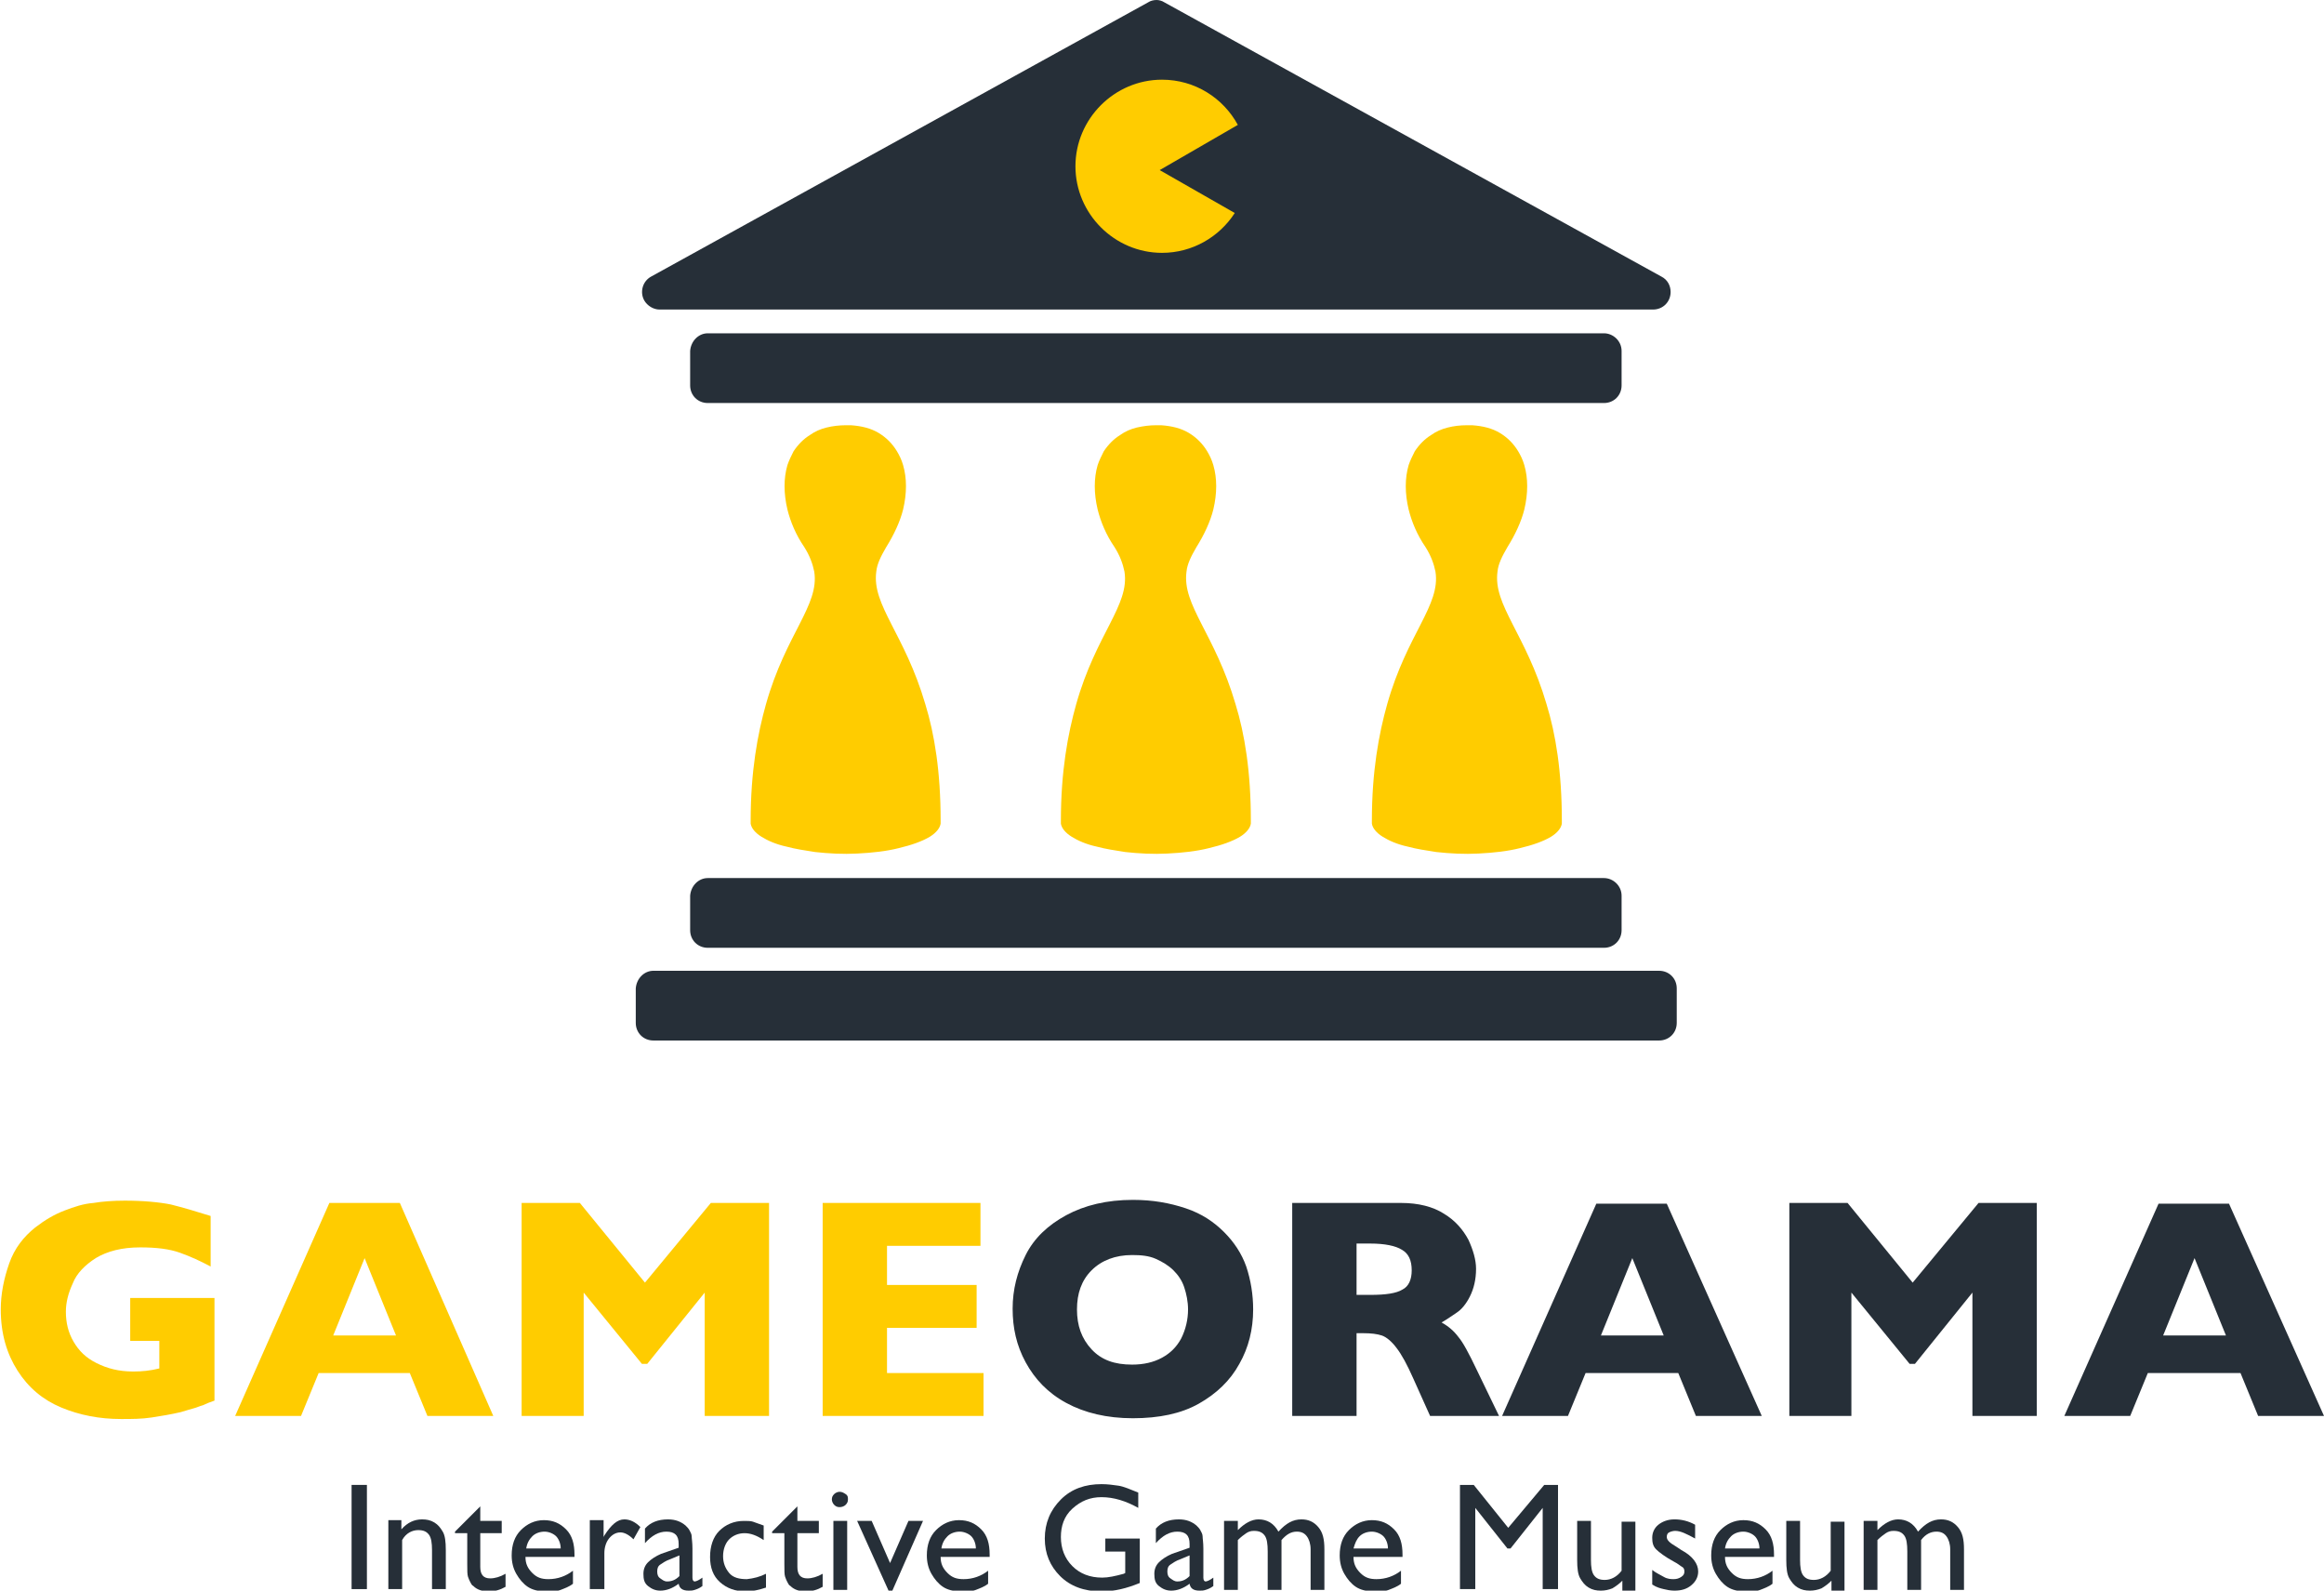 <?xml version="1.0" encoding="utf-8"?>
<!-- Generator: Adobe Illustrator 18.0.0, SVG Export Plug-In . SVG Version: 6.00 Build 0)  -->
<!DOCTYPE svg PUBLIC "-//W3C//DTD SVG 1.1//EN" "http://www.w3.org/Graphics/SVG/1.1/DTD/svg11.dtd">
<svg version="1.1" id="Ebene_1" xmlns="http://www.w3.org/2000/svg" xmlns:xlink="http://www.w3.org/1999/xlink" x="0px" y="0px"
	 viewBox="0 0 303.4 207.6" enable-background="new 0 0 303.4 207.6" xml:space="preserve">
<g>
	<g>
		<path fill="#FFCC00" d="M28,182.8c-0.6,0.2-1.1,0.4-1.5,0.6c-0.4,0.1-0.8,0.3-1.2,0.4s-1,0.3-1.7,0.5c-1.3,0.3-2.5,0.5-3.8,0.7
			c-1.3,0.2-2.6,0.2-4,0.2c-2.8,0-5.4-0.5-7.8-1.5c-2.4-1-4.3-2.6-5.7-4.8c-1.4-2.2-2.2-4.8-2.2-8c0-2,0.4-4,1.1-6
			c0.7-2,1.9-3.5,3.4-4.7c1.3-1,2.5-1.7,3.8-2.2c1.3-0.5,2.5-0.9,3.8-1c1.2-0.2,2.6-0.3,4.1-0.3c2.4,0,4.5,0.2,6,0.5
			c1.6,0.4,3.3,0.9,5.2,1.5v6.6c-1.3-0.7-2.6-1.3-4-1.8s-3.1-0.7-5.2-0.7c-2.4,0-4.3,0.5-5.8,1.4c-1.4,0.9-2.5,2-3,3.3
			c-0.6,1.3-0.9,2.5-0.9,3.7c0,1.4,0.3,2.7,1,3.9c0.7,1.2,1.6,2.1,3,2.8s2.9,1.1,4.8,1.1c1.1,0,2.2-0.1,3.4-0.4V175h-3.8v-5.6H28
			V182.8z"/>
		<path fill="#FFCC00" d="M64.4,184.8h-8.6l-2.3-5.6H41.6l-2.3,5.6h-8.6L43,157h9.2L64.4,184.8z M51.7,174.3l-4.1-10.1l-4.1,10.1
			H51.7z"/>
		<path fill="#FFCC00" d="M100.4,184.8H92v-16.1l-7.5,9.3h-0.7l-7.6-9.3v16.1h-8.1V157h7.6l8.5,10.4l8.6-10.4h7.6V184.8z"/>
		<path fill="#FFCC00" d="M128.3,184.8h-20.9V157H128v5.6h-12.2v5.1h11.7v5.6h-11.7v5.9h12.6V184.8z"/>
		<path fill="#262F38" d="M163.6,170.9c0,2.6-0.6,5-1.8,7.1c-1.2,2.2-3,3.9-5.3,5.2s-5.2,1.9-8.6,1.9c-3.4,0-6.3-0.7-8.7-2
			c-2.4-1.3-4.1-3.1-5.3-5.3s-1.7-4.5-1.7-7c0-2.5,0.6-4.8,1.7-7c1.1-2.2,2.9-3.9,5.3-5.2c2.4-1.3,5.3-2,8.7-2
			c2.6,0,4.8,0.4,6.9,1.1s3.7,1.8,5,3.1c1.3,1.3,2.3,2.8,2.9,4.5C163.3,167.1,163.6,169,163.6,170.9z M155.1,170.9
			c0-1-0.2-2-0.5-2.9c-0.3-0.9-0.8-1.6-1.4-2.2c-0.6-0.6-1.4-1.1-2.3-1.5c-0.9-0.4-1.9-0.5-3.1-0.5c-2.2,0-4,0.7-5.3,2
			s-1.9,3-1.9,5.1s0.6,3.8,1.9,5.2s3,2,5.3,2c1.5,0,2.8-0.3,3.9-0.9c1.1-0.6,1.9-1.4,2.5-2.5C154.8,173.5,155.1,172.2,155.1,170.9z"
			/>
		<path fill="#262F38" d="M195.7,184.8h-9l-2.2-4.9c-0.8-1.8-1.5-3.1-2.2-4c-0.6-0.8-1.3-1.4-1.9-1.6c-0.6-0.2-1.4-0.3-2.4-0.3h-0.9
			v10.8h-8.4V157h14.2c2.3,0,4.2,0.5,5.6,1.4c1.5,0.9,2.5,2.1,3.2,3.4c0.6,1.3,1,2.6,1,3.8c0,1.4-0.3,2.6-0.8,3.6
			c-0.5,1-1.1,1.7-1.7,2.1s-1.3,0.9-2,1.3c0.9,0.5,1.6,1.1,2.2,1.9c0.6,0.7,1.4,2.2,2.4,4.3L195.7,184.8z M184.3,165.8
			c0-1.3-0.4-2.2-1.3-2.7c-0.8-0.5-2.2-0.8-4.1-0.8h-1.8v6.7h1.8c2,0,3.4-0.2,4.2-0.7C183.9,167.9,184.3,167,184.3,165.8z"/>
		<path fill="#262F38" d="M230,184.8h-8.6l-2.3-5.6h-12.1l-2.3,5.6h-8.6l12.3-27.7h9.2L230,184.8z M217.2,174.3l-4.1-10.1l-4.1,10.1
			H217.2z"/>
		<path fill="#262F38" d="M265.9,184.8h-8.4v-16.1L250,178h-0.7l-7.6-9.3v16.1h-8.1V157h7.6l8.5,10.4l8.6-10.4h7.6V184.8z"/>
		<path fill="#262F38" d="M303.4,184.8h-8.6l-2.3-5.6h-12.1l-2.3,5.6h-8.6l12.3-27.7h9.2L303.4,184.8z M290.6,174.3l-4.1-10.1
			l-4.1,10.1H290.6z"/>
	</g>
	<g>
		<path fill="#262F38" d="M45.9,193.8h2v13.6h-2V193.8z"/>
		<path fill="#262F38" d="M52.4,198.5v1.1c0.8-0.9,1.7-1.3,2.7-1.3c0.6,0,1.1,0.1,1.6,0.4s0.8,0.7,1.1,1.2s0.4,1.3,0.4,2.4v5.1h-1.8
			v-5.1c0-0.9-0.1-1.6-0.4-2s-0.7-0.6-1.4-0.6c-0.8,0-1.6,0.4-2.1,1.3v6.4h-1.8v-9H52.4z"/>
		<path fill="#262F38" d="M59.4,199.9l3.3-3.3v1.9h2.8v1.6h-2.8v4.4c0,1,0.4,1.5,1.3,1.5c0.6,0,1.3-0.2,2-0.6v1.7
			c-0.7,0.4-1.4,0.6-2.2,0.6c-0.8,0-1.5-0.2-2-0.7c-0.2-0.1-0.3-0.3-0.4-0.5s-0.2-0.4-0.3-0.7s-0.1-0.8-0.1-1.7v-4h-1.6V199.9z"/>
		<path fill="#262F38" d="M74.9,203.2h-6.3c0,0.9,0.3,1.5,0.9,2.1s1.2,0.8,2.1,0.8c1.2,0,2.3-0.4,3.2-1.1v1.7
			c-0.5,0.4-1.1,0.6-1.6,0.8s-1.2,0.2-1.9,0.2c-1,0-1.8-0.2-2.4-0.6s-1.1-1-1.5-1.7s-0.6-1.5-0.6-2.4c0-1.4,0.4-2.5,1.2-3.3
			s1.8-1.3,3-1.3c1.2,0,2.1,0.4,2.9,1.2s1.1,1.9,1.1,3.3V203.2z M68.7,202.1h4.5c0-0.7-0.3-1.3-0.6-1.6s-0.9-0.6-1.5-0.6
			s-1.2,0.2-1.6,0.6S68.8,201.4,68.7,202.1z"/>
		<path fill="#262F38" d="M78.8,198.5v2.1l0.1-0.2c0.9-1.4,1.7-2.1,2.6-2.1c0.7,0,1.4,0.3,2.1,1l-0.9,1.6c-0.6-0.6-1.2-0.9-1.7-0.9
			c-0.6,0-1.1,0.3-1.5,0.8s-0.6,1.2-0.6,1.9v4.7H77v-9H78.8z"/>
		<path fill="#262F38" d="M90.4,202.1v3.8c0,0.3,0.1,0.5,0.3,0.5c0.2,0,0.6-0.2,1-0.5v1.1c-0.4,0.3-0.7,0.4-1,0.5s-0.5,0.1-0.8,0.1
			c-0.8,0-1.2-0.3-1.3-0.9c-0.8,0.6-1.6,0.9-2.4,0.9c-0.6,0-1.1-0.2-1.6-0.6s-0.6-0.9-0.6-1.6c0-0.6,0.2-1.1,0.6-1.5s1-0.8,1.7-1.1
			l2.3-0.8v-0.5c0-1.1-0.5-1.6-1.6-1.6c-1,0-1.9,0.5-2.8,1.5v-1.9c0.7-0.8,1.7-1.2,3-1.2c1,0,1.7,0.3,2.3,0.8
			c0.2,0.2,0.4,0.4,0.5,0.6s0.3,0.5,0.3,0.8S90.4,201.3,90.4,202.1z M88.7,205.7V203l-1.2,0.5c-0.6,0.2-1,0.5-1.3,0.7
			s-0.4,0.5-0.4,0.9c0,0.4,0.1,0.7,0.4,0.9s0.5,0.4,0.9,0.4C87.7,206.4,88.2,206.2,88.7,205.7z"/>
		<path fill="#262F38" d="M100,205.4v1.8c-0.9,0.3-1.8,0.5-2.6,0.5c-1.4,0-2.5-0.4-3.4-1.2s-1.3-1.9-1.3-3.3c0-1.4,0.4-2.6,1.2-3.4
			s1.9-1.3,3.2-1.3c0.5,0,0.9,0,1.2,0.1s0.8,0.3,1.4,0.5v1.9c-0.9-0.6-1.7-0.9-2.5-0.9c-0.8,0-1.5,0.3-2,0.8s-0.8,1.3-0.8,2.2
			c0,0.9,0.3,1.6,0.8,2.2s1.3,0.8,2.3,0.8C98.4,206,99.2,205.8,100,205.4z"/>
		<path fill="#262F38" d="M100.8,199.9l3.3-3.3v1.9h2.8v1.6h-2.8v4.4c0,1,0.4,1.5,1.3,1.5c0.6,0,1.3-0.2,2-0.6v1.7
			c-0.7,0.4-1.4,0.6-2.2,0.6c-0.8,0-1.5-0.2-2-0.7c-0.2-0.1-0.3-0.3-0.4-0.5s-0.2-0.4-0.3-0.7s-0.1-0.8-0.1-1.7v-4h-1.6V199.9z"/>
		<path fill="#262F38" d="M109.6,194.7c0.3,0,0.5,0.1,0.8,0.3s0.3,0.4,0.3,0.7c0,0.3-0.1,0.5-0.3,0.7s-0.5,0.3-0.8,0.3
			c-0.3,0-0.5-0.1-0.7-0.3s-0.3-0.5-0.3-0.7c0-0.3,0.1-0.5,0.3-0.7S109.4,194.7,109.6,194.7z M108.8,198.5h1.8v9h-1.8V198.5z"/>
		<path fill="#262F38" d="M118.6,198.5h1.9l-4,9.1H116l-4.1-9.1h1.9l2.4,5.5L118.6,198.5z"/>
		<path fill="#262F38" d="M129.1,203.2h-6.3c0,0.9,0.3,1.5,0.9,2.1s1.2,0.8,2.1,0.8c1.2,0,2.3-0.4,3.2-1.1v1.7
			c-0.5,0.4-1.1,0.6-1.6,0.8s-1.2,0.2-1.9,0.2c-1,0-1.8-0.2-2.4-0.6s-1.1-1-1.5-1.7s-0.6-1.5-0.6-2.4c0-1.4,0.4-2.5,1.2-3.3
			s1.8-1.3,3-1.3c1.2,0,2.1,0.4,2.9,1.2s1.1,1.9,1.1,3.3V203.2z M122.9,202.1h4.5c0-0.7-0.3-1.3-0.6-1.6s-0.9-0.6-1.5-0.6
			s-1.2,0.2-1.6,0.6S123,201.4,122.9,202.1z"/>
		<path fill="#262F38" d="M144.2,200.8h4.6v5.8c-1.7,0.7-3.3,1.1-5,1.1c-2.3,0-4.1-0.7-5.4-2s-2-2.9-2-4.9c0-2,0.7-3.7,2.1-5.1
			s3.2-2,5.3-2c0.8,0,1.5,0.1,2.2,0.2s1.6,0.5,2.6,0.9v2c-1.6-0.9-3.2-1.4-4.8-1.4c-1.5,0-2.7,0.5-3.8,1.5s-1.5,2.3-1.5,3.7
			c0,1.5,0.5,2.8,1.5,3.8s2.3,1.5,3.9,1.5c0.8,0,1.7-0.2,2.8-0.5l0.2-0.1v-2.8h-2.6V200.8z"/>
		<path fill="#262F38" d="M157.1,202.1v3.8c0,0.3,0.1,0.5,0.3,0.5c0.2,0,0.6-0.2,1-0.5v1.1c-0.4,0.3-0.7,0.4-1,0.5s-0.5,0.1-0.8,0.1
			c-0.8,0-1.2-0.3-1.3-0.9c-0.8,0.6-1.6,0.9-2.4,0.9c-0.6,0-1.1-0.2-1.6-0.6s-0.6-0.9-0.6-1.6c0-0.6,0.2-1.1,0.6-1.5s1-0.8,1.7-1.1
			l2.3-0.8v-0.5c0-1.1-0.5-1.6-1.6-1.6c-1,0-1.9,0.5-2.8,1.5v-1.9c0.7-0.8,1.7-1.2,3-1.2c1,0,1.7,0.3,2.3,0.8
			c0.2,0.2,0.4,0.4,0.5,0.6s0.3,0.5,0.3,0.8S157.1,201.3,157.1,202.1z M155.3,205.7V203l-1.2,0.5c-0.6,0.2-1,0.5-1.3,0.7
			s-0.4,0.5-0.4,0.9c0,0.4,0.1,0.7,0.4,0.9s0.5,0.4,0.9,0.4C154.3,206.4,154.8,206.2,155.3,205.7z"/>
		<path fill="#262F38" d="M167.3,201v6.5h-1.8v-5c0-1-0.1-1.7-0.4-2.1s-0.7-0.6-1.4-0.6c-0.4,0-0.7,0.1-1,0.3s-0.7,0.5-1.1,0.9v6.5
			h-1.8v-9h1.8v1.2c0.9-0.9,1.8-1.4,2.7-1.4c1.1,0,2,0.5,2.6,1.6c1-1.1,1.9-1.6,3-1.6c0.9,0,1.6,0.3,2.2,1s0.8,1.6,0.8,2.9v5.3h-1.8
			v-5.3c0-0.7-0.2-1.3-0.5-1.7s-0.7-0.6-1.3-0.6C168.6,199.9,168,200.2,167.3,201z"/>
		<path fill="#262F38" d="M183,203.2h-6.3c0,0.9,0.3,1.5,0.9,2.1s1.2,0.8,2.1,0.8c1.2,0,2.3-0.4,3.2-1.1v1.7
			c-0.5,0.4-1.1,0.6-1.6,0.8s-1.2,0.2-1.9,0.2c-1,0-1.8-0.2-2.4-0.6s-1.1-1-1.5-1.7s-0.6-1.5-0.6-2.4c0-1.4,0.4-2.5,1.2-3.3
			s1.8-1.3,3-1.3c1.2,0,2.1,0.4,2.9,1.2s1.1,1.9,1.1,3.3V203.2z M176.7,202.1h4.5c0-0.7-0.3-1.3-0.6-1.6s-0.9-0.6-1.5-0.6
			s-1.2,0.2-1.6,0.6S176.9,201.4,176.7,202.1z"/>
		<path fill="#262F38" d="M201.6,193.8h1.8v13.6h-2v-10.6l-4.2,5.3h-0.4l-4.2-5.3v10.6h-2v-13.6h1.8l4.5,5.6L201.6,193.8z"/>
		<path fill="#262F38" d="M211.8,207.5v-1.2c-0.4,0.4-0.8,0.7-1.3,1c-0.5,0.2-1,0.3-1.5,0.3c-0.6,0-1.1-0.1-1.6-0.4
			s-0.8-0.7-1.1-1.2s-0.4-1.3-0.4-2.4v-5.1h1.8v5.1c0,0.9,0.1,1.6,0.4,2c0.3,0.4,0.7,0.6,1.4,0.6c0.8,0,1.6-0.4,2.2-1.2v-6.4h1.8v9
			H211.8z"/>
		<path fill="#262F38" d="M215.7,206.8v-1.9c0.5,0.4,1,0.6,1.5,0.9s1,0.3,1.3,0.3c0.4,0,0.7-0.1,1-0.3s0.4-0.4,0.4-0.7
			c0-0.3-0.1-0.5-0.3-0.6s-0.5-0.4-1.1-0.7c-1.1-0.6-1.9-1.2-2.3-1.6s-0.5-0.9-0.5-1.5c0-0.7,0.3-1.3,0.8-1.7s1.2-0.7,2.1-0.7
			c0.9,0,1.8,0.2,2.7,0.7v1.8c-1.1-0.6-1.9-1-2.6-1c-0.3,0-0.6,0.1-0.8,0.2c-0.2,0.1-0.3,0.3-0.3,0.6c0,0.2,0.1,0.4,0.3,0.6
			c0.2,0.2,0.5,0.4,1,0.7l0.6,0.4c1.5,0.8,2.2,1.8,2.2,2.8c0,0.7-0.3,1.3-0.9,1.8c-0.6,0.5-1.3,0.7-2.2,0.7c-0.5,0-1-0.1-1.4-0.2
			S216.3,207.2,215.7,206.8z"/>
		<path fill="#262F38" d="M231.5,203.2h-6.3c0,0.9,0.3,1.5,0.9,2.1s1.2,0.8,2.1,0.8c1.2,0,2.3-0.4,3.2-1.1v1.7
			c-0.5,0.4-1.1,0.6-1.6,0.8s-1.2,0.2-1.9,0.2c-1,0-1.8-0.2-2.4-0.6s-1.1-1-1.5-1.7s-0.6-1.5-0.6-2.4c0-1.4,0.4-2.5,1.2-3.3
			s1.8-1.3,3-1.3c1.2,0,2.1,0.4,2.9,1.2s1.1,1.9,1.1,3.3V203.2z M225.2,202.1h4.5c0-0.7-0.3-1.3-0.6-1.6s-0.9-0.6-1.5-0.6
			s-1.2,0.2-1.6,0.6S225.3,201.4,225.2,202.1z"/>
		<path fill="#262F38" d="M239.1,207.5v-1.2c-0.4,0.4-0.8,0.7-1.3,1c-0.5,0.2-1,0.3-1.5,0.3c-0.6,0-1.1-0.1-1.6-0.4
			s-0.8-0.7-1.1-1.2s-0.4-1.3-0.4-2.4v-5.1h1.8v5.1c0,0.9,0.1,1.6,0.4,2c0.3,0.4,0.7,0.6,1.4,0.6c0.8,0,1.6-0.4,2.2-1.2v-6.4h1.8v9
			H239.1z"/>
		<path fill="#262F38" d="M250.8,201v6.5H249v-5c0-1-0.1-1.7-0.4-2.1s-0.7-0.6-1.4-0.6c-0.4,0-0.7,0.1-1,0.3s-0.7,0.5-1.1,0.9v6.5
			h-1.8v-9h1.8v1.2c0.9-0.9,1.8-1.4,2.7-1.4c1.1,0,2,0.5,2.6,1.6c1-1.1,1.9-1.6,3-1.6c0.9,0,1.6,0.3,2.2,1s0.8,1.6,0.8,2.9v5.3h-1.8
			v-5.3c0-0.7-0.2-1.3-0.5-1.7s-0.7-0.6-1.3-0.6C252.1,199.9,251.4,200.2,250.8,201z"/>
	</g>
	<path fill="#262F38" d="M92.4,43.5h117c1.2,0,2.3,1,2.3,2.3v4.5c0,1.3-1,2.3-2.3,2.3h-117c-1.3,0-2.3-1-2.3-2.3v-4.5
		C90.2,44.5,91.2,43.5,92.4,43.5"/>
	<path fill="#262F38" d="M92.4,114.6h117c1.2,0,2.3,1,2.3,2.3v4.5c0,1.3-1,2.3-2.3,2.3h-117c-1.3,0-2.3-1-2.3-2.3v-4.5
		C90.2,115.6,91.2,114.6,92.4,114.6"/>
	<path fill="#262F38" d="M85.3,126.7h131.3c1.3,0,2.3,1,2.3,2.3v4.5c0,1.3-1,2.3-2.3,2.3H85.3c-1.3,0-2.3-1-2.3-2.3V129
		C83.1,127.7,84.1,126.7,85.3,126.7"/>
	<path fill="#262F38" d="M151,0c-0.4,0-0.8,0.1-1.1,0.3L85,36.1c-1.1,0.6-1.5,2-0.9,3.1c0.4,0.7,1.2,1.2,2,1.2h129.7
		c1.3,0,2.3-1,2.3-2.3c0-0.8-0.4-1.6-1.2-2L152,0.3C151.7,0.1,151.3,0,151,0"/>
	<g>
		<g>
			<defs>
				<path id="SVGID_1_" d="M107.9,55.8c-0.8,0.2-1.5,0.5-2.2,1c-0.8,0.5-1.5,1.2-2.1,2.1c-0.3,0.6-0.6,1.2-0.8,1.8
					c-0.5,1.7-0.5,3.7,0,5.8c0.4,1.6,1.1,3.3,2.2,4.9c0.7,1.1,1.1,2.2,1.3,3.2c0.7,4.4-3.7,8.1-6.3,17.3c-1.1,3.9-2,8.8-2,15.2
					c0,0.1,0,0.3,0,0.4c0.1,0.6,0.6,1.2,1.4,1.7c0.8,0.5,1.9,1,3.3,1.3c1.1,0.3,2.4,0.5,3.7,0.7c1.8,0.2,3.7,0.3,5.5,0.2
					c2-0.1,3.8-0.3,5.4-0.7c1.7-0.4,3.1-0.9,4.1-1.5c0.8-0.5,1.3-1.1,1.4-1.7c0-0.1,0-0.3,0-0.4c0-6.4-0.8-11.3-2-15.2
					c-2.7-9.2-7-12.9-6.4-17.3c0.1-1,0.6-2,1.3-3.2c1-1.6,1.8-3.3,2.2-4.9c0.5-2.1,0.5-4.1,0-5.8c-0.2-0.7-0.5-1.3-0.8-1.8
					c-0.6-1-1.4-1.8-2.4-2.4c-1-0.6-2.2-0.9-3.6-1c-0.2,0-0.5,0-0.7,0C109.6,55.5,108.7,55.6,107.9,55.8"/>
			</defs>
			<use xlink:href="#SVGID_1_"  overflow="visible" fill="#FFCC00"/>
			<clipPath id="SVGID_2_">
				<use xlink:href="#SVGID_1_"  overflow="visible"/>
			</clipPath>
		</g>
		<g>
			<defs>
				<path id="SVGID_3_" d="M148.4,55.8c-0.8,0.2-1.5,0.5-2.2,1c-0.8,0.5-1.5,1.2-2.1,2.1c-0.3,0.6-0.6,1.2-0.8,1.8
					c-0.5,1.7-0.5,3.7,0,5.8c0.4,1.6,1.1,3.3,2.2,4.9c0.7,1.1,1.1,2.2,1.3,3.2c0.7,4.4-3.7,8.1-6.3,17.3c-1.1,3.9-2,8.8-2,15.2v0
					c0,0.1,0,0.3,0,0.4c0.1,0.6,0.6,1.2,1.4,1.7c0.8,0.5,1.9,1,3.3,1.3c1.1,0.3,2.4,0.5,3.7,0.7c1.8,0.2,3.7,0.3,5.5,0.2
					c2-0.1,3.8-0.3,5.4-0.7c1.7-0.4,3.1-0.9,4.1-1.5c0.8-0.5,1.3-1.1,1.4-1.7c0-0.1,0-0.3,0-0.4c0-6.4-0.8-11.3-2-15.2
					c-2.7-9.2-7-12.9-6.4-17.3c0.1-1,0.6-2,1.3-3.2c1-1.6,1.8-3.3,2.2-4.9c0.5-2.1,0.5-4.1,0-5.8c-0.2-0.7-0.5-1.3-0.8-1.8
					c-0.6-1-1.4-1.8-2.4-2.4c-1-0.6-2.2-0.9-3.6-1c-0.2,0-0.5,0-0.7,0C150.1,55.5,149.3,55.6,148.4,55.8"/>
			</defs>
			<use xlink:href="#SVGID_3_"  overflow="visible" fill="#FFCC00"/>
			<clipPath id="SVGID_4_">
				<use xlink:href="#SVGID_3_"  overflow="visible"/>
			</clipPath>
		</g>
		<g>
			<defs>
				<path id="SVGID_5_" d="M189,55.8c-0.8,0.2-1.5,0.5-2.2,1c-0.8,0.5-1.5,1.2-2.1,2.1c-0.3,0.6-0.6,1.2-0.8,1.8
					c-0.5,1.7-0.5,3.7,0,5.8c0.4,1.6,1.1,3.3,2.2,4.9c0.7,1.1,1.1,2.2,1.3,3.2c0.7,4.4-3.7,8.1-6.3,17.3c-1.1,3.9-2,8.8-2,15.2
					c0,0.1,0,0.3,0,0.4c0.1,0.6,0.6,1.2,1.4,1.7c0.8,0.5,1.9,1,3.3,1.3c1.1,0.3,2.4,0.5,3.7,0.7c1.8,0.2,3.7,0.3,5.5,0.2
					c2-0.1,3.8-0.3,5.4-0.7c1.7-0.4,3.1-0.9,4.1-1.5c0.8-0.5,1.3-1.1,1.4-1.7c0-0.1,0-0.3,0-0.4c0-6.4-0.8-11.3-2-15.2
					c-2.7-9.2-7-12.9-6.4-17.3c0.1-1,0.6-2,1.3-3.2c1-1.6,1.8-3.3,2.2-4.9c0.5-2.1,0.5-4.1,0-5.8c-0.2-0.7-0.5-1.3-0.8-1.8
					c-0.6-1-1.4-1.8-2.4-2.4c-1-0.6-2.2-0.9-3.6-1c-0.2,0-0.5,0-0.7,0C190.6,55.5,189.8,55.6,189,55.8"/>
			</defs>
			<use xlink:href="#SVGID_5_"  overflow="visible" fill="#FFCC00"/>
			<clipPath id="SVGID_6_">
				<use xlink:href="#SVGID_5_"  overflow="visible"/>
			</clipPath>
		</g>
	</g>
	<g>
		<path fill="#FFCC00" d="M151.4,22.2l10.2-5.9c-1.9-3.5-5.6-5.9-9.9-5.9c-6.2,0-11.3,5.1-11.3,11.3c0,6.2,5.1,11.3,11.3,11.3
			c4,0,7.5-2.1,9.5-5.2L151.4,22.2z"/>
	</g>
</g>
</svg>
